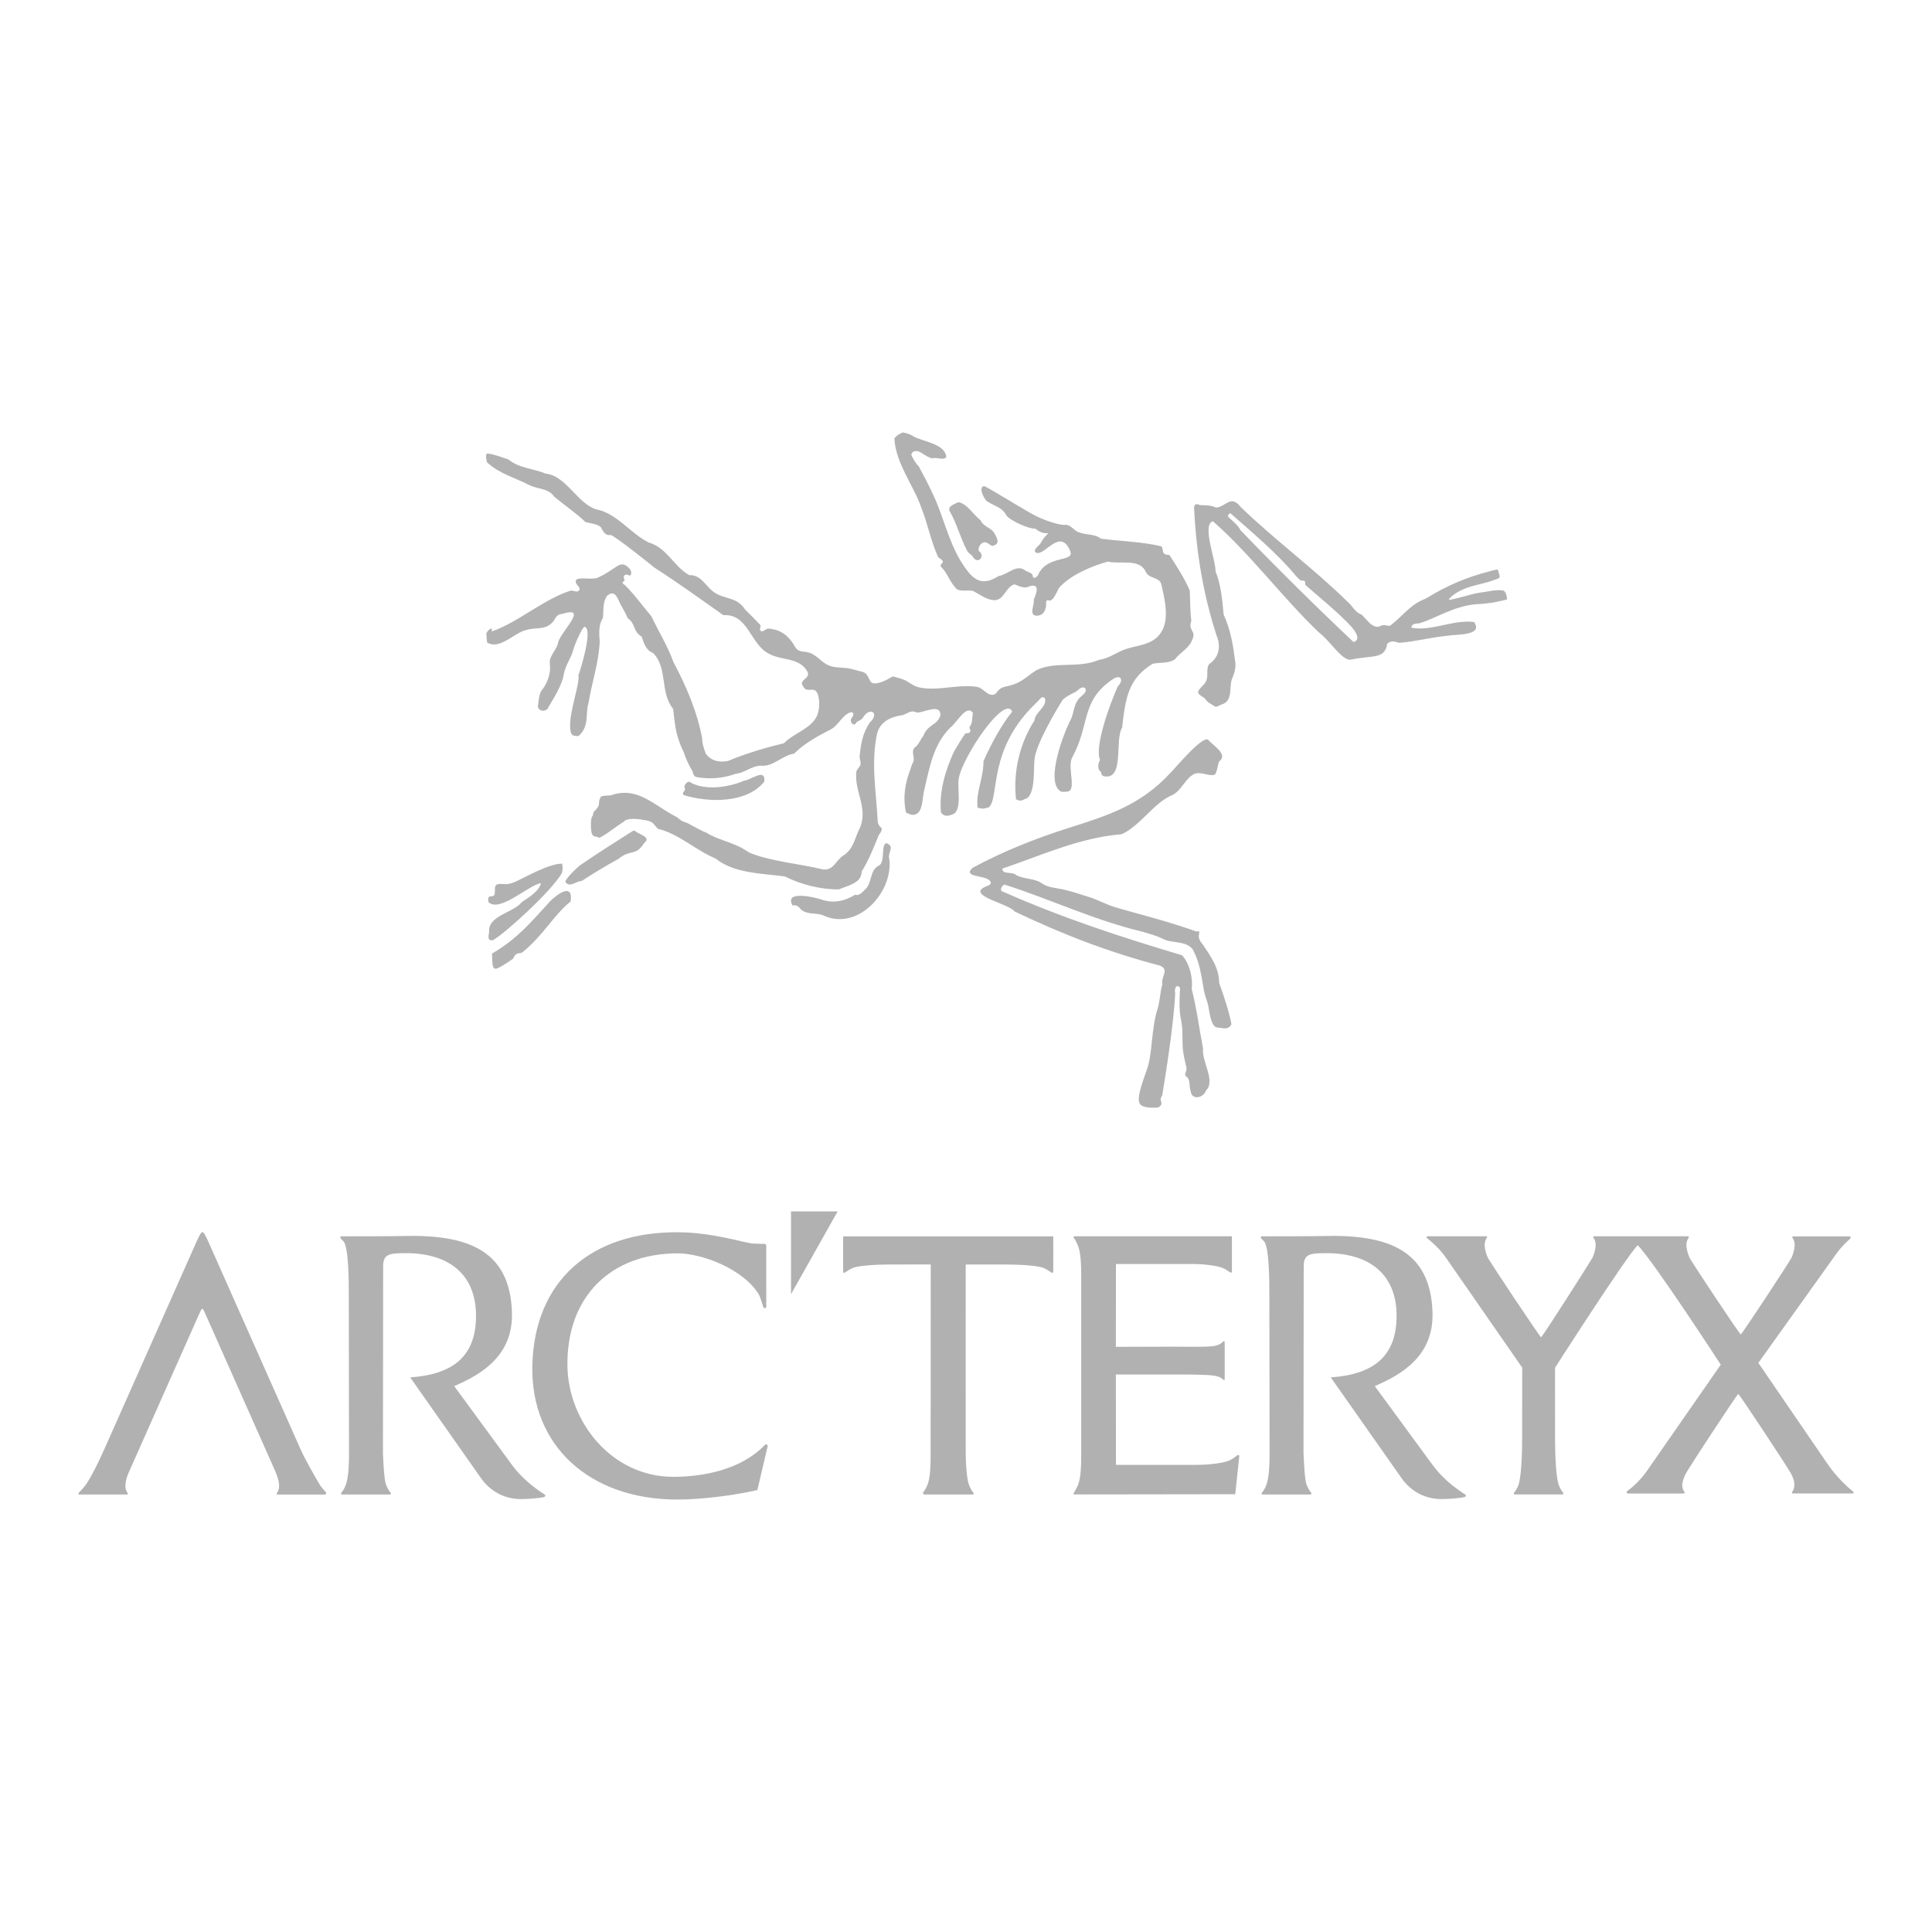 <?xml version="1.0" encoding="utf-8"?>
<!-- Generator: Adobe Illustrator 26.3.1, SVG Export Plug-In . SVG Version: 6.00 Build 0)  -->
<svg version="1.1" id="Warstwa_1" xmlns="http://www.w3.org/2000/svg" xmlns:xlink="http://www.w3.org/1999/xlink" x="0px" y="0px"
	 width="600px" height="600px" viewBox="0 0 600 600" style="enable-background:new 0 0 600 600;" xml:space="preserve">
<style type="text/css">
	.st0{fill:#B1B1B1;}
</style>
<g>
	<g>
		<path class="st0" d="M467.06,183.46c-2.1-0.54-5.03,0.31-7.42,0.59c-1.95,0.12-10.6,3.01-9.62,1.95c3.85-4.12,9.99-4.31,13.3-5.65
			c1.78-0.72,2.85-0.57,2.27-1.99c-0.62-1.51,0.53-1.92-3.28-0.85c-6.44,1.61-13.14,4.45-18.7,7.91c-0.64,0.4-1.32,0.7-2.01,0.99
			c-3.78,1.63-6.58,5.48-9.93,7.94c0.03,0,0.06,0,0.1,0c-1.3,0.13-1.87-0.72-3.62,0.32c-2.52,0.11-3.65-2.43-5.35-3.83
			c-1.92-0.59-2.83-2.78-4.37-4.02c-10.48-10.31-22.56-19.14-33.04-29.29c-3.19-4.08-4.57-0.18-7.73,0.11
			c-1.63-0.81-3.31-0.7-5.02-0.77c-0.01,0-2.24-1.31-1.75,1.74c0.63,13.14,2.89,26.37,6.97,38.89c1.4,3.25,0.65,6.76-2.34,8.73
			c-1.19,1.73,0.07,4.09-1.26,5.81c-0.56,0.91-1.77,1.68-2.12,2.68c-0.38,1.08,1.88,1.73,2.24,2.46c0.7,1.08,2.06,1.6,3.08,2.32
			c0.81,0,1.52-0.67,2.34-0.84c3.11-1.39,1.86-5.13,2.79-7.77c0.69-1.62,1.22-3.23,1.07-5.01c-0.64-5.1-1.42-10.23-3.63-14.96
			c-0.45-4.51-0.8-9.2-2.52-13.43c0.1-3.47-4.34-14.53-0.85-15.62c11.56,10.07,21.59,23.7,32.91,34.51
			c3.45,2.53,7.45,9.25,10.12,8.43c7.06-1.38,10.3-0.08,11.12-4.85c1.23-1.3,2.64-0.58,3.73-0.32c4.97-0.38,9.91-1.73,15.02-2.2
			c2.53-0.51,11.24,0.08,8.23-4.26c-6.37-0.86-13.17,2.94-19.46,1.78c-0.07-1.24,1.46-1.36,2.37-1.36
			c4.85-1.38,10.65-5.35,17.71-5.96c1.17,0.01,5.64-0.42,6.89-0.87c1.51-0.24,2.72-0.61,2.72-0.61S468.05,184.32,467.06,183.46z
			 M420.35,199.39c-11.09-10.44-23.92-23.11-35.16-34.79c-0.48-1.33-2.6-2.95-3.59-3.94c-0.52-0.52-0.06-0.88,0.44-1.33
			c6.37,5.62,14.84,12.69,20.42,19.53c0.35,0.41,0.61,0.63,1.5,1.43c0.11,0.1,0.93-0.12,1.18,0.13c0.31,0.31,0.16,1.16,0.26,1.24
			c3.92,3.46,10.58,8.88,14.23,12.91C421.84,197.03,422.18,198.91,420.35,199.39z M275.23,261.85c-1.69,0.58-0.3,5.65-2.14,6.89
			c-3.19,1.43-2.09,5.61-4.53,7.6c-0.88,0.82-1.63,1.91-2.99,1.54c-3.39,2.06-7.02,2.82-10.9,1.33c-2.24-0.67-11.26-2.7-8.5,2.01
			c1.12-0.3,1.88,0.33,2.54,1.17c1.81,1.71,4.53,1.04,6.73,1.78c10.49,5.21,21.86-6.6,20.77-17.21
			C275.43,264.7,278.23,262.91,275.23,261.85z M300.25,170.84c0.49,1.17,1.58,1.34,2.11,2.43c1.69,2.01,3.66-0.83,1.62-2.15
			c-0.39-1.3,0.95-3.18,2.4-2.61c0.79,0.29,1.67,1.53,2.48,0.79c1.72-0.68,0.68-2.28,0.06-3.5c-0.95-1.95-3.6-2.2-4.38-4.21
			c-2.19-1.65-4.2-5.2-6.93-5.64c-1.13,0.61-3.4,1.22-2.68,2.79C297.15,162.58,298.18,166.9,300.25,170.84z M314.37,220.99
			c-3.36,4.1-6.56,10.01-8.93,15.38c-0.08,5.78-2.39,9.36-1.85,14.43c1.9,0.69,2.37,0.1,3.48-0.06c3.53-3.03-0.66-18.15,15.17-32.87
			c0.65-0.61,1.43-2.08,2.3-0.92c0.61,2.67-3.01,4.1-3.3,6.84c-4.63,7.17-6.62,15.99-5.71,24.43c1.81,1,2.25-0.06,3.48-0.35
			c2.63-2.01,1.9-9.52,2.28-12.16c0.46-4.55,6.61-15.01,8.74-18.39c1.05-0.97,2.16-1.5,3.38-2.15c1.22-0.32,2.23-2.31,3.54-1.5
			c0.9,1.18-0.84,2.23-1.6,2.99c-1.51,1.49-1.76,3.55-2.31,5.53c-0.13,0.46-0.31,0.89-0.53,1.32c-2.29,4.39-7.71,18.8-3.38,22.08
			c0.62,0.47,1.03,0.3,2.1,0.28c3.37-0.08,0.22-7.11,1.64-10.4c5.83-10.67,2.64-17.74,12.73-24.54c2.54-1.71,3.45,0.39,1.53,2.23
			c-2.22,4.99-7.33,18.53-5.5,22.86c-0.51,0.66-1.04,2.98,0.31,3.69c0.02,0.53,0.16,1.08,0.74,1.32c6.71,1.51,3.37-11.18,5.8-15.04
			c1.08-9.68,2.08-15.25,9.45-19.84c2.26-0.5,4.88-0.03,6.92-1.37c1.67-2.22,4.43-3.38,5.44-6.18c1.32-2.73-1.48-2.79-0.31-5.81
			c-0.4-3.14-0.33-6.25-0.5-9.41c-1.55-3.68-4.15-7.71-6.33-11.04c-2.8-0.06-1.57-1.62-2.46-2.67c-5.85-1.43-12.88-1.6-18.81-2.38
			c-1.87-1.58-4.51-1.07-6.72-1.95c-1.74-0.48-2.36-2.34-4.28-2.36c-1.19,0.27-6.57-1.13-11-3.72c-5.96-3.48-11.68-7.01-13.83-8.13
			c-1.18-0.62-2.21,1.03,0.3,4.45c2.7,1.72,4.6,1.88,6.02,4.15c0.23,1.29,6.12,4.32,9.24,4.5c2.07,1.74,3.67,1.29,3.87,1.38
			c0.19,0.09-1.02,0.72-2.31,3.08c-0.39,0.72-2.96,2.36-1.19,3.02c2.69,0.7,7.4-7.98,10.41-0.5c1.41,3.49-7.4,0.99-10.05,7.47
			c-0.61,0.82-1.62,1.29-1.69-0.14c-0.54-0.83-1.62-0.89-2.36-1.45c-2.67-1.98-5.46,1.46-8.14,1.78c-5.9,3.81-8.57,0.48-11.83-4.7
			c-3.87-6.41-5.37-13.89-8.46-20.4c-1.31-2.95-2.93-5.92-4.47-8.84c-0.92-0.89-2.04-2.71-2.4-3.82c0.58-0.97,0.58-0.97,1.83-1.04
			c1.6,0.29,3.63,2.71,5.5,2.15c0.87-0.05,3.97,0.94,3.49-0.86c-1.09-3.82-7.57-4.2-10.48-6.05c-1.17-0.76-2.98-1-2.98-1
			s-1.87,0.71-2.59,1.85c0.36,7.67,5.99,14.58,8.39,21.57c1.99,5.05,2.96,10.34,5.16,15.2c0.26,0.43,1.4,0.9,1.49,1.38
			c0.12,0.67-1.01,0.99-0.61,1.66c1.93,1.76,2.71,4.61,4.55,6.55c0.96,1.48,3.83,0.55,5.5,1.02c1.99,1.04,4,2.64,6.37,2.85
			c3.27,0.2,3.68-4.25,6.49-4.92c1.25,0.48,3.13,1.51,4.55,0.63c3.6-1.15,2.12,2.39,1.37,4.16c0.37,1.41-1.42,4.3,0.42,4.89
			c2.05,0.34,3.24-1.05,3.45-3.12c-0.06-0.89-0.06-1.24,0.25-1.59c0.2-0.23,0.98,0.26,1.17,0.02c0.2-0.26,0.56-0.3,0.75-0.57
			c0.68-1.01,1.26-2.11,1.76-3.25c3.5-4.04,10.17-6.84,15.24-8.24c3.7,0.94,9.48-1.04,11.65,2.9c0.86,2.58,4.4,1.73,4.97,4.22
			c1.16,5.28,3.09,12.5-1.57,16.58c-2.7,2.36-6.88,2.47-10.05,3.69c-2.68,1.04-4.8,2.74-7.82,3.14c-6.24,2.73-13.36,0.35-19.29,3.15
			c-1.82,1.11-3.42,2.6-5.28,3.64c-1.54,0.86-3.06,1.22-4.76,1.6c-1.91,0.42-2.29,2.08-3.16,2.36c-2.06,0.66-3.28-1.98-5.26-2.35
			c-2.01-0.37-4.09-0.26-6.11-0.11c-4.02,0.3-8.2,1.16-12.19,0.18c-1.82-0.45-3.09-1.82-4.75-2.42c-1.12-0.41-3.18-0.92-3.18-0.92
			s-4.18,2.67-6.21,2.1c-1.41-0.39-1.02-3.09-3.47-3.59c-1.52-0.31-3.26-0.99-4.94-1.13c-2.02-0.16-4.09-0.1-5.92-1.11
			c-1.86-1.02-3.23-2.92-5.27-3.61c-1.6-0.54-3.48,0-4.49-1.78c-1.91-3.38-4.18-5.3-8.15-5.73c-0.98-0.11-1.85,1.26-2.52,0.74
			c-0.74-0.56,0.33-1.36-0.3-2.01c-1.53-1.57-2.98-3.1-4.58-4.62c-2.58-4.09-6.37-3.06-9.71-5.44c-2.58-1.83-3.97-5.43-7.63-5.27
			c-4.83-2.62-6.86-8.48-12.61-10.14c-5.78-2.88-9.89-9.07-16.28-10.29c-5.76-1.69-9.43-10.55-15.76-11.1
			c-3.8-1.63-8.24-1.65-11.49-4.38c-1.98-0.68-4.67-1.67-6.66-1.89c-0.59,0.61-0.25,1.88-0.02,2.76c3.68,3.48,8.71,4.79,13.17,7.09
			c2.54,1.28,6,0.95,7.7,3.6c2.87,2.36,6.94,5.19,9.72,7.88c1.6,0.46,3.47,0.44,4.77,1.6c0.71,1.26,1.31,2.71,3.08,2.4
			c1.83,0.69,13.04,9.68,13.44,10.06c7.41,4.77,14.39,9.81,21.51,14.84c7.84-0.48,8.25,9.07,14.25,12.03
			c3.71,2.05,9.29,1.08,11.74,5.31c1.54,2.35-2.99,2.67-1.13,4.86c1.21,2.51,3.95-1.11,4.75,3.45c0.31,1.79,0.18,3.71-0.44,5.42
			c-1.79,4.19-7.22,5.49-10.35,8.7c-6.04,1.48-11.75,3.17-17.42,5.52c-3.35,0.6-5.42-0.38-6.81-2.21c-0.42-0.85-1.28-3.63-1.13-4.62
			c-1.52-8.29-4.93-16.35-8.91-23.79c-1.85-5.1-4.51-9.31-6.89-14.3l-5.48-6.74c-0.01-0.01-0.03-0.02-0.04-0.02
			c-0.93-1.12-1.88-2.16-2.84-3.07c-0.92-0.42-0.63-0.81-0.01-1.28c0.28-0.21-0.69-1.05,0.06-1.67c0.69-0.57,1.6,0.39,1.82,0.03
			c0.41-0.66,0.38-1.47-0.76-2.53c-2.61-2.41-3.73,0.76-9.41,3.26c-2.2,0.97-7.98-0.95-6.67,1.88c0.24,0.46,1.6,1.46,0.75,2.21
			c-0.57,0.57-1.88-0.24-2.52-0.04c-8.14,2.5-16.64,10.05-24.52,12.66c0.46-2.12-1.64,0.16-1.63,0.6c0.02,0.44,0.05,1.52,0.21,2.8
			c3.88,2.49,8.53-3.07,12.14-3.84c3.2-0.96,5.86,0.15,8.31-2.52c0.72-0.99,1.21-2.44,2.66-2.44c9.2-2.87-0.91,5.96-1.13,9.26
			c-0.64,2.26-2.8,3.78-2.48,6.28c0.46,3.7-1.51,7.04-2.6,8.19c-0.9,1.68-0.8,3.02-1.11,4.9c0.12,1.78,2.84,1.85,3.33,0.17
			c1.45-2.41,4.14-6.75,4.64-9.74c0.57-3.42,2.4-5.31,3.03-8.03c0.16-0.9,2.88-7.37,3.56-7.07c2.52,0.78-1.14,12.77-1.99,15.06
			c0.55,2.34-2.6,10.59-2.57,15.56c0.02,3.12,0.68,3.33,2.61,3.3c3.48-3.06,2.04-6.77,3.12-10.32c1.03-6.32,3.19-12.54,3.47-19.05
			c-0.21-2.29-0.4-5.21,0.97-7.29c0.32-2.5-0.16-4.5,1.21-6.77c2.29-2.18,3.28,0.22,4.07,2.17c0.07,0.13,0.14,0.23,0.21,0.34
			c0.77,1.44,1.78,3.13,2.26,4.36c2.44,1.56,1.53,4.07,4.33,5.7c0.57,1.96,1.41,4.34,3.49,5.05c4.69,4.68,2.06,12.22,6.24,17.34
			c0.21,1.86,0.65,5.76,1.1,7.52c0.61,2.38,1.33,4.17,2.18,5.89c0.61,1.9,1.68,4.29,2.74,5.97c0.22,0.87,0.41,1.71,1.44,1.87
			c4.04,0.69,8.14,0.33,11.93-1.04c2.84-0.24,5-2.53,7.92-2.53c3.82,0.37,6.68-3.27,10.28-3.75c3.17-3.17,7.29-5.42,11.31-7.49
			c2.38-1.11,3.94-5.03,6.57-5.4c1.17,0.55,0.13,1.5-0.23,2.19c-0.32,1.38,1.17,2.36,1.73,0.96c0.73-0.55,1.66-0.7,2.11-1.63
			c2.23-3.37,5.1-1.04,2.06,1.63c-2.25,3.28-2.82,6.65-3.22,10.67c-0.04,0.39,0.44,1.82,0.31,2.48c-0.19,0.6-1.26,1.74-1.31,2.08
			c-0.76,6.07,3.71,11.32,1.14,17.47c-1.63,3.04-1.86,6.56-5.15,8.66c-2.43,1.54-3.06,4.84-6.49,4.32
			c-6.77-1.7-16.44-2.5-22.74-5.21c-0.45-0.26-0.93-0.56-1.42-0.87c-3.07-2.11-9.09-3.33-11.92-5.33c-0.82-0.17-4.16-2.05-5.15-2.57
			c-0.96-0.66-1.9-0.59-2.9-1.37l0.09,0.01l-0.17-0.07c-0.37-0.29-0.75-0.58-1.15-0.88c-6.88-3.44-12-9.59-20.23-6.75
			c-0.6,0.21-2.99,0.02-3.3,0.58c-1.23,2.26,0.38,1.84-1.72,4.18c-0.72,0.32-0.45,1.26-0.96,1.92c-0.52,0.67-0.42,4.29-0.1,5.21
			c0.28,0.8,0.98,1.07,1.69,1.02c0.31,0.34,0.75,0.41,1.31,0c3.33-1.95,3.58-2.53,6.83-4.61c1.41-1.6,5.38-0.77,7.3-0.43
			c1.99,0.4,2.12,1.22,3.38,2.57c6.61,1.58,11.79,6.71,17.99,9.26c5.68,4.61,14.23,4.57,21.47,5.54c5.06,2.54,11.15,4.08,16.79,4.02
			c2.72-1.22,7.03-1.85,7.04-5.51c2.26-3.65,3.72-7.4,5.33-11.35c0.64-0.73,1.22-1.91,0.75-2.3c-0.91-0.75-1.16-1.6-1.12-2.85
			c-0.52-8.79-2.07-17.83-0.11-26.53c1.06-3.71,4.44-5.12,7.92-5.58c1.33-0.44,2.62-1.64,4.07-0.91c1.64,0.72,7.89-3.23,7.61,1.07
			c-1.07,3.15-3.84,2.61-5.32,6.35c-0.9,1.13-1.35,2.61-2.52,3.48c-1.54,1.13,0.26,3.49-0.72,4.86c-0.33,0.46-0.46,1.28-0.67,1.82
			c-1.74,4.53-2.46,8.68-1.43,13.61c1.82,0.85,2.43,0.79,3.08,0.5c2.17-0.97,1.96-4.79,2.51-7.18c1.78-7.45,2.77-14.27,8.16-19.72
			c1.93-1.35,5.06-7.42,7.02-4.57c-0.36,2.48,0,2.78-1.06,4.49c-0.21,0.34,0.59,0.75,0.19,1.39c-0.47,0.75-1.28,0.24-1.51,0.56
			c-0.87,1.22-2.59,4.02-3.47,5.53c-2.61,5.76-4.7,12.28-4.06,19c1.13,1.48,2.54,1,3.99,0.39c2.56-1.65,1.01-7.97,1.54-11.04
			C298.92,235.06,311.94,215.62,314.37,220.99z M373.59,293.38c-2.93-3.18,0.41-4.35-2.2-4.13c-5.53-2.04-11.21-3.63-16.89-5.21
			c-2.76-0.77-5.54-1.49-8.28-2.33c-2.79-0.85-5.34-2.32-8.13-3.17c-3-0.91-5.04-1.69-8.09-2.35c-2.12-0.46-4.58-0.55-6.41-1.84
			c-2.37-1.69-5.65-1.23-8.15-2.67c-0.93-1.03-4.27,0-4.15-1.92c12.35-4.2,23.92-9.6,37.01-10.68c5.45-2.33,9.88-9.46,15.26-11.94
			c3.25-1.18,4.3-5.22,7.28-6.77c2.05-0.9,4.25,0.72,6.28,0.26c0.92-0.45,1.01-3.49,1.58-4.23c2.75-2.12-1.94-4.89-3.24-6.37
			c-1.26-2.68-10.46,8.53-11.99,10.02c-9.31,10.07-19.45,13.22-31.63,17.09c-10.26,3.24-20.36,7.28-29.8,12.37
			c-3.23,2.97,3.74,2.23,5.32,3.96c1.23,1.35-1.1,1.65-1.89,2.17c-4.63,2.62,8.1,5.15,9.65,7.44c14.78,7.05,29.34,12.69,45.12,16.8
			c3.08,1.22,0.17,3.58,0.74,5.84c-0.7,2.29-0.74,5.2-1.47,7.54c-1.95,6.1-1.63,13.87-3.16,18.37c-1.77,5.2-3.88,10.45-1.86,11.67
			c0.91,0.55,2.28,0.82,4.98,0.67c0.95-0.25,1.45-1.1,1.14-1.83c-0.49-1.13,0.26-1.51,0.35-2.05c0.96-5.77,3.59-22.2,4.01-31.65
			c-0.34-1.18,0.29-3.23,1.52-1.61c-0.17,3.17-0.4,6.83,0.31,9.98c0.4,1.77,0.41,3.7,0.43,5.62c0.01,1.44,0.03,2.87,0.22,4.23
			c0.23,1.65,0.63,3.24,1,4.86c0.27,1.21-1,2.18,0.02,2.85c1.33,0.88,0.75,3.21,1.27,4.33c0.33,3.22,4.04,2.26,4.8-0.03
			c3.09-3.02-1.42-9.03-0.91-12.97c-1.23-6.39-1.94-12.29-3.53-18.55c0.43-3.35-0.6-7.83-2.99-10.48
			c-19.07-5.68-37.28-11.64-55.57-19.73c-1.5-0.39-0.08-2.29,0.48-2.21c14.3,4.57,28.03,11.14,42.93,14.66
			c2.12,0.67,4.24,1.17,6.22,2.2c2.84,1.46,6.8,0.43,9.15,3.1c1.5,2.64,2.3,5.66,2.83,8.62c0.28,1.54,0.52,3.09,0.81,4.63
			c0.28,1.5,0.98,2.91,1.28,4.44c0.36,1.81,0.82,6.5,2.75,6.71c2.03,0.21,3.48,0.86,4.45-1.03c-0.72-3.8-2.43-9.03-3.81-12.77
			C378.58,300.51,376.08,297.17,373.59,293.38z M212.3,246.91c7.7,2.4,19.68,2.62,25.06-4.18c0.52-4.42-4.19-0.44-6.21-0.3
			c-4.86,2.11-12.05,3.15-16.69,0.58c-0.56-0.83-2.42,0.73-1.74,1.88C212.91,245.99,211.63,245.75,212.3,246.91z"/>
		<path class="st0" d="M197.48,258.25c-0.7-0.68-1.12,0.01-1.83,0.36c-6.49,4.15-9.22,5.82-15.66,10.21
			c-0.74,0.67-5.4,4.87-4.19,5.35c1.37,1.44,3.13-0.56,4.82-0.56c3.96-2.56,7.61-4.78,11.54-6.93c3.57-3.02,5.29-0.68,7.86-4.84
			C202.49,259.98,198.35,259.1,197.48,258.25z M169.65,281.22c-4.76,5.13-9.03,10.37-16.87,14.94c0.21,2.55-0.09,4.66,1.17,4.69
			c0.84,0.02,4.16-2.25,5.35-3.08c1.12-2.48,2.05-1.31,2.98-2.06c6.54-5.31,9.78-11.68,14.93-15.75
			C178.2,273.16,171.55,278.79,169.65,281.22z M174.39,271.31c0.57-0.98,0.2-3.1,0.2-3.1c-4.18,0.01-11.03,4.04-14.75,5.72
			c-1.13,0.51-2.35,0.74-3.57,0.62c-1.32-0.13-2.6-0.1-2.58,1.45c0.06,0.56,0,1.83-0.22,2.06c-0.67,0.69-2.22-0.46-1.8,2.05
			c3.43,3.55,12.64-5.41,16.33-5.82c-0.77,2.85-4.25,4.62-5.94,5.86c-2.58,3.31-10.58,4.19-10.15,9.24
			c-0.17,1.27-0.7,2.95,1.23,2.57C156.84,289.87,171.19,276.83,174.39,271.31z"/>
	</g>
	<g>
		<path class="st0" d="M444.83,454.86l-17.88-24.39c8.6-3.7,18.36-9.53,17.93-22.94c-0.63-19.33-13.82-24.24-34.04-23.67
			c-2.45,0.07-16.09,0.09-18.96,0.09c0,0-0.24,0-0.31,0.23c-0.09,0.34,0.55,0.89,0.94,1.27c1.69,1.61,1.7,12.79,1.7,16.35
			l0.07,49.46c0,3.56-0.13,7.96-1.17,10.33c-0.86,1.94-1.39,1.93-1.29,2.31c0.08,0.25,0.31,0.23,0.31,0.23l14.84,0
			c0,0,0.23,0,0.31-0.23c0.11-0.43-0.46-0.28-1.51-2.83c-0.69-1.69-0.95-9.87-0.95-9.87s0.06-52.71,0.06-57.98
			c0-3.68,1.84-3.99,6.42-4.04c15.48-0.19,22.34,7.92,22.42,19.16c0.09,12.55-6.71,18.46-20.44,19.42l21.68,30.86
			c1.99,3.01,5.99,6.85,12.54,6.93c2.59,0.02,5.79-0.3,7.3-0.61c0.39-0.08,0.57-0.52,0.32-0.75
			C451.12,461.63,447.63,458.69,444.83,454.86z"/>
		<g>
			<path class="st0" d="M261.85,383.96c-0.04,3.52,0,8.2,0,10.95c0,0-0.01,0.39,0.24,0.38c0.44-0.01,1.25-0.89,2.76-1.52
				c1.99-0.82,8-1.07,11.55-1.07l12.65-0.01c0,0-0.02,44.24-0.03,58.46c0,3.55-0.03,7.96-1.13,10.3c-1.02,2.18-1.32,1.88-1.25,2.31
				c0.05,0.37,0.71,0.37,0.71,0.37h14.73c0,0,0.27,0,0.31-0.26c0.06-0.4-0.58-0.37-1.52-2.93c-0.62-1.7-0.96-6.31-0.96-9.87
				c-0.03-14.65,0-54.09,0-58.37l12.64,0.01c3.55,0,9.56,0.24,11.55,1.07c1.51,0.63,2.32,1.51,2.76,1.52
				c0.24,0.01,0.24-0.38,0.24-0.38c0-2.74,0.04-7.43,0-10.95H261.85z"/>
			<path class="st0" d="M384.59,451.85c-0.52,0-1.28,1.17-3.28,1.9c-1.71,0.62-5.8,1.17-9.36,1.17l-25.38,0.01l-0.03-28.07h17.87
				c3.56,0,10.64-0.02,12.85,0.4c2.43,0.47,2.44,1.3,2.85,1.3c0.22,0,0.23-0.17,0.23-0.17l0-11.6c0,0-0.02-0.26-0.23-0.26
				c-0.49-0.01-0.47,0.91-2.85,1.44c-1.75,0.43-9.31,0.25-12.86,0.25l-17.86,0.05l0.03-25.73h23.67c3.56,0,7.62,0.52,9.32,1.17
				c1.53,0.58,2.34,1.53,2.78,1.52c0.29-0.01,0.24-0.37,0.24-0.37v-10.92c0,0-45.96,0-48.83,0c0,0-0.38,0-0.38,0.23
				c0.01,0.28,0.36,0.35,1.25,2.3c1.08,2.37,1.16,6.49,1.16,10.05c0.01,6.65,0.01,48.3,0,54.96c0,3.56-0.06,7.74-1.16,10.08
				c-0.86,1.85-1.24,1.99-1.25,2.31c-0.01,0.24,0.32,0.24,0.32,0.24l49.93-0.07l1.24-11.72
				C384.86,452.34,384.95,451.85,384.59,451.85z"/>
			<path class="st0" d="M575.59,463.28l-1.73-1.46c-2.38-2.15-4.51-4.57-6.33-7.22l-21.46-31.34l24.1-33.73
				c0.96-1.34,2.04-2.59,3.23-3.73l1.27-1.21c0.19-0.26,0.01-0.62-0.31-0.62h-16.9v0l-0.56,0c0,0-0.23-0.01-0.31,0.23
				c-0.07,0.26,0.84,0.8,0.76,2.72c-0.07,0.67-0.19,1.39-0.38,2.08c-0.12,0.41-0.28,0.86-0.47,1.34c-0.07,0.16-0.15,0.32-0.24,0.46
				c-1.44,2.48-14.74,22.74-15.66,23.64c-0.89-0.88-14.01-20.66-15.88-23.78c-0.01-0.02-0.01-0.04-0.02-0.06
				c-2.1-5.06-0.1-6.05-0.2-6.43c-0.08-0.25-0.31-0.23-0.31-0.23l-14.55,0l-14.55,0c0,0-0.23-0.01-0.31,0.23
				c-0.1,0.37,1.88,1.35-0.16,6.33c-1.96,3.28-15.13,23.93-16.02,24.81c-0.92-0.9-15.08-22.18-16.54-24.7c0-0.01,0-0.01-0.01-0.02
				c-2.1-5.06-0.1-6.05-0.2-6.43c-0.08-0.25-0.31-0.23-0.31-0.23l-14.85,0l0,0h-3.35c-0.26,0-0.41,0.29-0.25,0.5l1.53,1.3
				c1.71,1.45,3.22,3.12,4.5,4.97l23.62,34.04l0,1.5h-0.01l0,2.13l-0.01,18.59c0,3.56-0.2,12.26-1.3,14.61
				c-1.05,2.23-1.32,1.84-1.31,2.25c0,0.28,0.36,0.29,0.36,0.29h14.72c0,0,0.36-0.06,0.36-0.29c0-0.41-0.26-0.02-1.31-2.25
				c-1.11-2.34-1.3-11.05-1.3-14.61l-0.01-18.56l0.01-3.66c0,0,21.87-34.17,25.67-38.04c5.19,5.41,25.79,37.11,25.79,37.11
				l-22.85,32.88c-1.61,2.32-3.57,4.37-5.81,6.09l-0.48,0.37c-0.21,0.28-0.01,0.67,0.34,0.67h17.14c0,0,0,0,0-0.01h0.14
				c0,0,0.23,0.01,0.31-0.23c0.06-0.24-0.74-0.75-0.76-2.43c0.1-1.19,0.51-2.47,1.3-3.85c1.44-2.48,15.19-23.5,16.11-24.41
				c0.9,0.91,14.76,21.93,16.19,24.41c0.59,1.03,0.97,2,1.16,2.93c0.33,2.43-0.78,3.05-0.71,3.34c0.08,0.25,0.31,0.23,0.31,0.23
				h0.21c0,0,0,0.01,0,0.01h18.29C575.59,463.83,575.76,463.51,575.59,463.28z"/>
			<path class="st0" d="M100.8,462.99c-0.67-0.7-1.25-1.47-1.74-2.3c-1.42-2.44-4.33-7.51-5.58-10.3l-28.94-65.13
				c-1.67-3.47-1.67-3.47-3.35,0l-28.94,65.13c-1.86,4.14-3.77,7.98-5.48,10.54c-0.85,1.28-1.99,2.24-2.38,2.76
				c-0.14,0.19,0,0.44,0.23,0.44H39.4c0,0,0.23,0.01,0.31-0.23c0.08-0.3-1.22-1.01-0.6-3.95c0.01-0.04,0.02-0.07,0.02-0.11
				c0.05-0.21,0.1-0.42,0.16-0.65c0,0,0-0.01,0-0.01c0.15-0.51,0.34-1.08,0.61-1.71c0.21-0.54,22.24-50.03,22.24-50.03
				c0.61-1.31,0.76-1.31,1.37,0c0,0,20.63,46.37,22.12,49.78c0.02,0.08,0.04,0.16,0.08,0.25c0.39,0.93,0.63,1.72,0.78,2.4
				c0.01,0.03,0.01,0.05,0.02,0.08c0.03,0.14,0.05,0.27,0.07,0.4c0.07,0.46,0.1,0.91,0.09,1.35c-0.08,1.51-0.82,1.98-0.76,2.21
				c0.08,0.25,0.31,0.23,0.31,0.23l14.69,0c0.32,0,0.51-0.36,0.33-0.62C101.17,463.39,101,463.19,100.8,462.99z"/>
			<polygon class="st0" points="245.66,401.92 260.14,376.21 245.66,376.21 			"/>
			<path class="st0" d="M158.94,454.86l-17.88-24.39c8.6-3.7,18.36-9.53,17.93-22.94c-0.63-19.33-13.82-24.24-34.04-23.67
				c-2.45,0.07-16.09,0.09-18.96,0.09c0,0-0.24,0-0.31,0.23c-0.09,0.34,0.55,0.89,0.94,1.27c1.69,1.61,1.7,12.79,1.7,16.35
				l0.07,49.46c0,3.56-0.13,7.96-1.17,10.33c-0.86,1.94-1.39,1.93-1.29,2.31c0.08,0.25,0.31,0.23,0.31,0.23l14.84,0
				c0,0,0.23,0,0.31-0.23c0.11-0.43-0.46-0.28-1.51-2.83c-0.69-1.69-0.95-9.87-0.95-9.87s0.06-52.71,0.06-57.98
				c0-3.68,1.84-3.99,6.42-4.04c15.48-0.19,22.34,7.92,22.42,19.16c0.09,12.55-6.71,18.46-20.44,19.42l21.68,30.86
				c1.99,3.01,5.99,6.85,12.54,6.93c2.59,0.02,5.79-0.3,7.3-0.61c0.39-0.08,0.57-0.52,0.32-0.75
				C165.23,461.63,161.75,458.69,158.94,454.86z"/>
			<path class="st0" d="M237.54,448.73c-7.14,7.49-18.66,9.92-28.49,9.91c-19.17-0.02-32.61-17.17-32.83-34.5
				c-0.27-21.71,13.71-34.9,34.26-34.9c7.59,0,20.38,4.88,25.17,12.73c0.49,0.88,1.4,3.94,1.4,3.94c0.05,0.17,0.2,0.37,0.6,0.32
				c0.33-0.04,0.32-0.32,0.32-0.32v-19.07c0-0.31-0.25-0.56-0.56-0.55c-1.17,0.03-3.55-0.08-3.92-0.13
				c-2.62-0.3-12.15-3.34-22.49-3.47c-27.22-0.36-45.08,14.91-45.68,41.44c-0.55,24.67,17.6,41.57,45.03,41.57
				c7.46,0,17.78-1.31,24.85-2.95l3.2-13.57C238.52,448.69,237.9,448.36,237.54,448.73z"/>
		</g>
	</g>
</g>
<g>
</g>
<g>
</g>
<g>
</g>
<g>
</g>
<g>
</g>
<g>
</g>
</svg>
